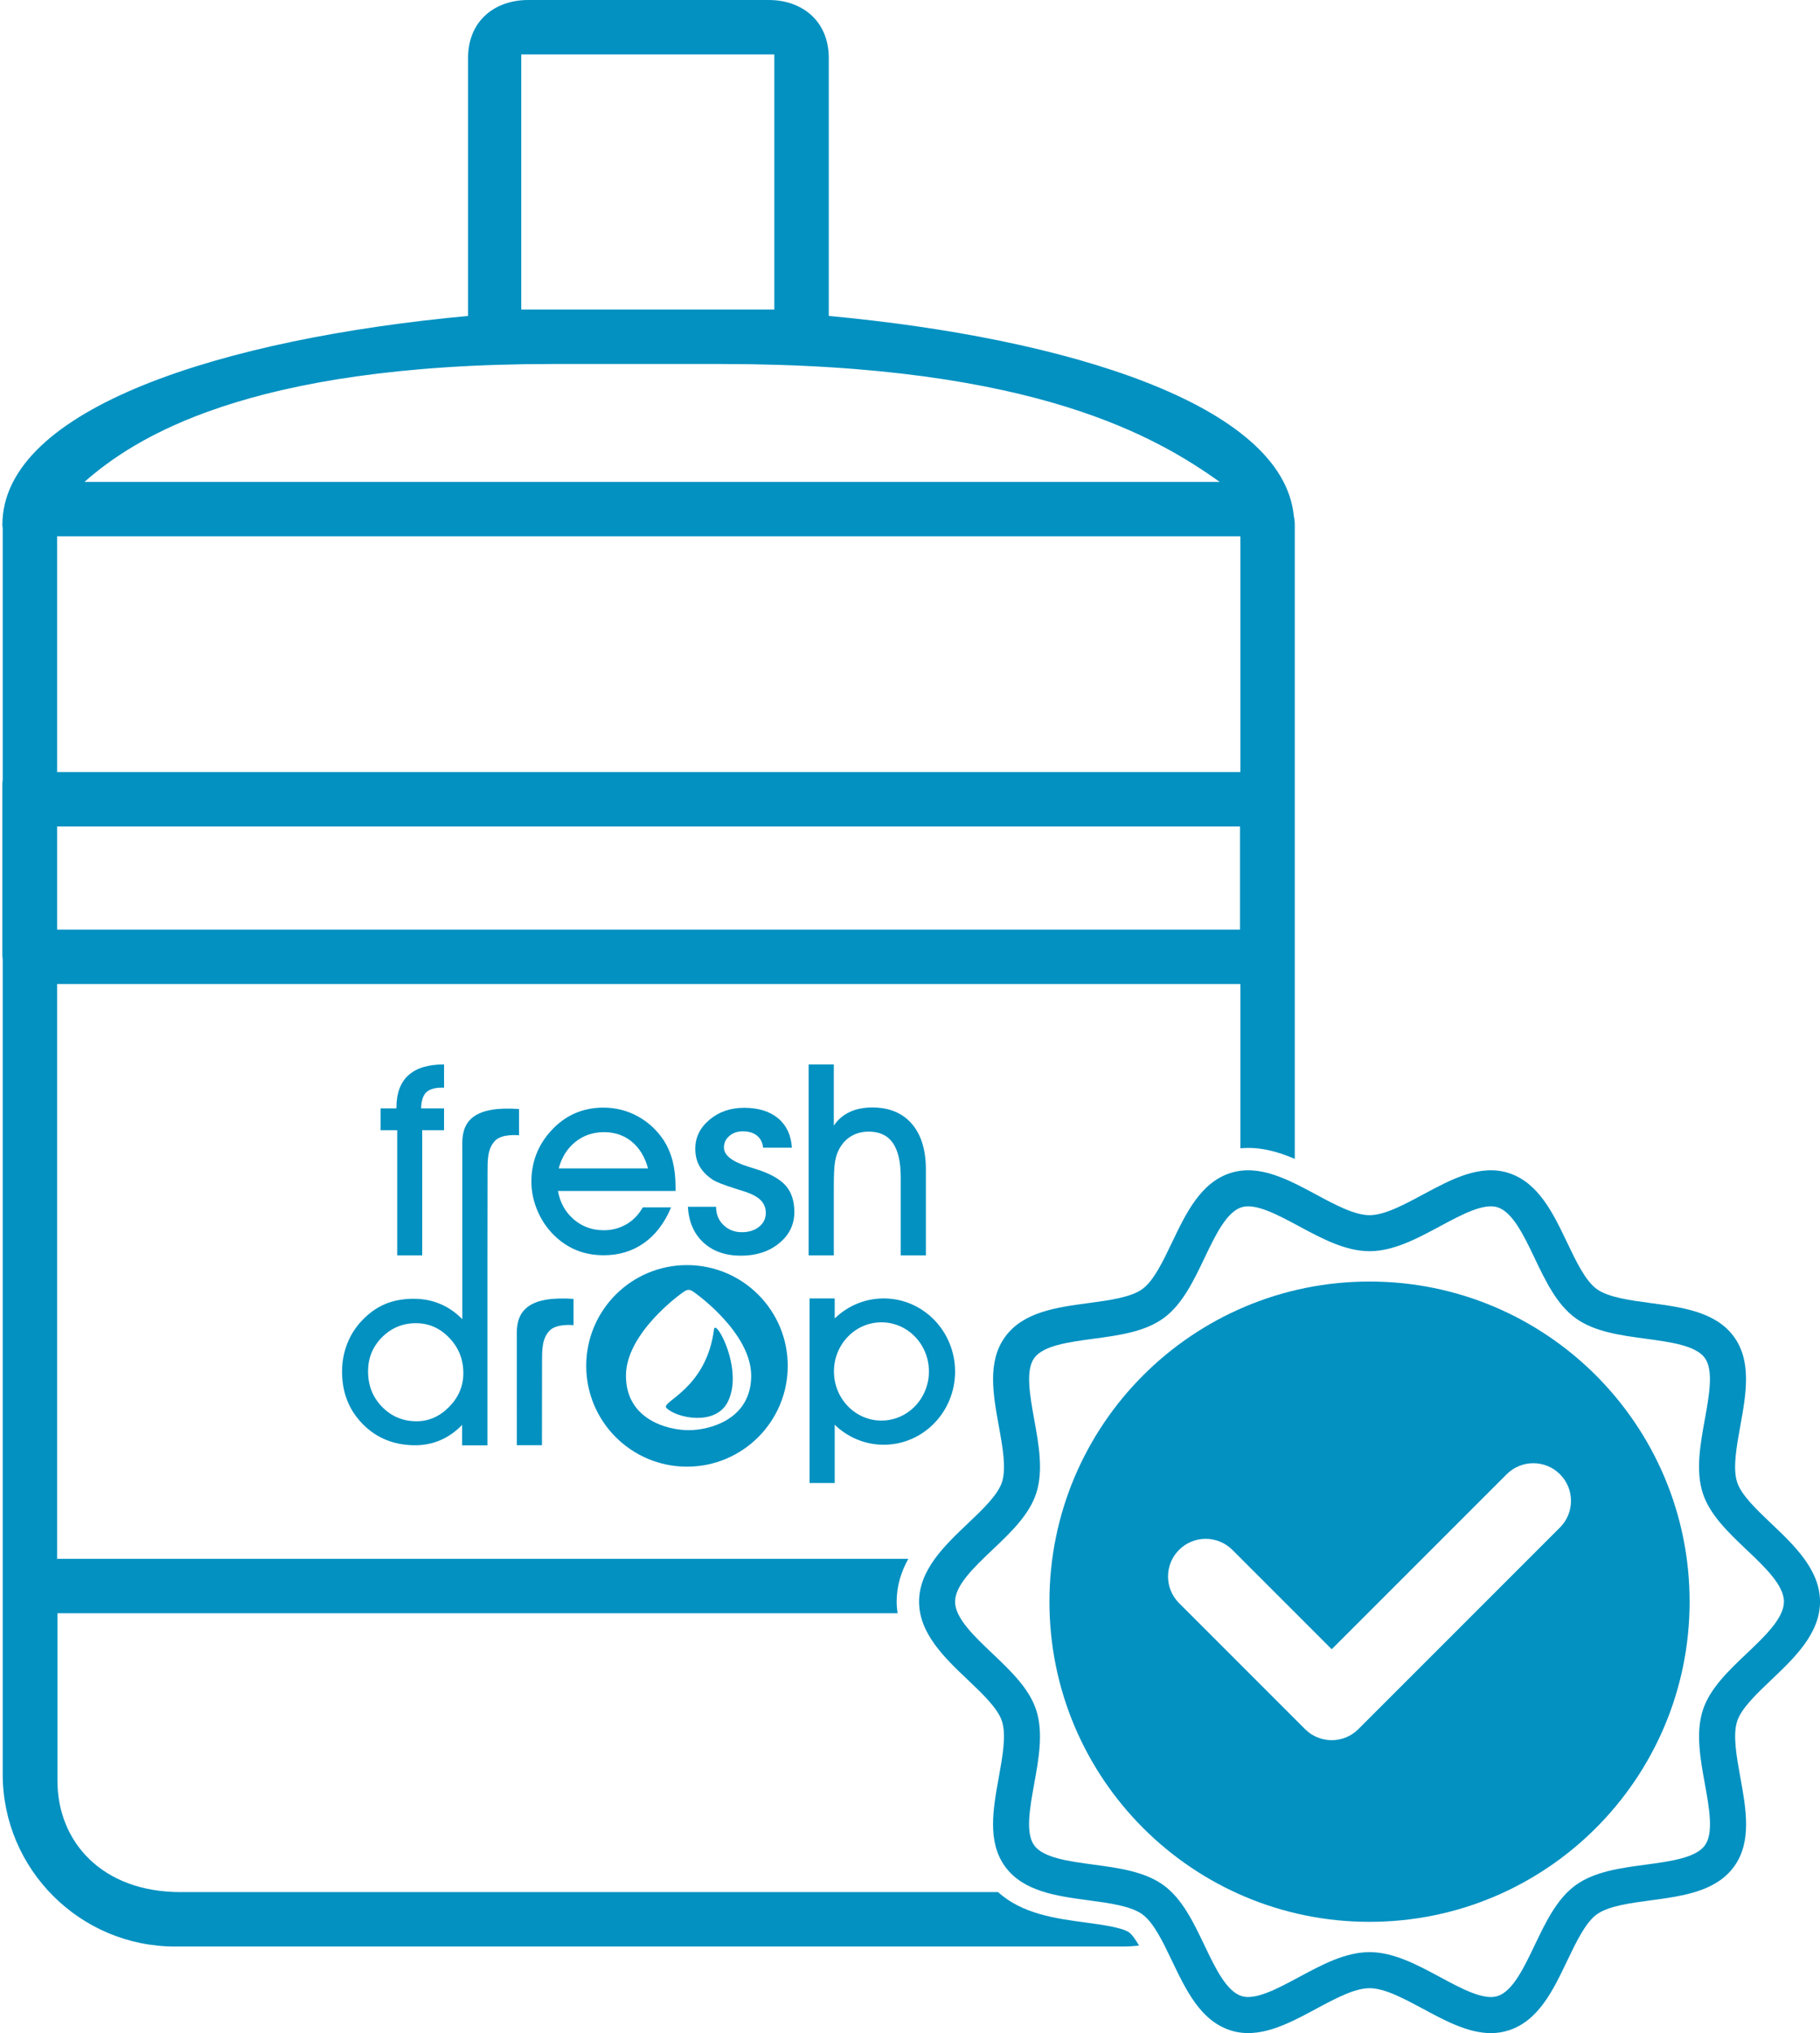 <?xml version="1.0" encoding="utf-8"?>
<!-- Generator: Adobe Illustrator 23.0.1, SVG Export Plug-In . SVG Version: 6.00 Build 0)  -->
<svg version="1.1" id="Capa_1" xmlns="http://www.w3.org/2000/svg" xmlns:xlink="http://www.w3.org/1999/xlink" x="0px" y="0px"
	 width="141.91px" height="158.496px" viewBox="0 0 141.91 158.496" style="enable-background:new 0 0 141.91 158.496;"
	 xml:space="preserve">
<style type="text/css">
	.st0{fill:#0391C1;}
</style>
<g>
	<path class="st0" d="M47.078,97.855c1.196,0,2.243-0.321,3.144-0.96c0.901-0.641,1.601-1.565,2.104-2.773h-2.207
		c-0.319,0.566-0.743,1.007-1.272,1.316c-0.533,0.311-1.122,0.467-1.768,0.467c-0.906,0-1.684-0.282-2.343-0.847
		c-0.656-0.565-1.065-1.303-1.232-2.213h9.171v-0.307c0-0.76-0.078-1.436-0.227-2.025c-0.154-0.593-0.387-1.136-0.704-1.631
		c-0.534-0.799-1.215-1.421-2.035-1.868c-0.819-0.444-1.712-0.667-2.668-0.667c-0.806,0-1.549,0.151-2.229,0.451
		c-0.68,0.3-1.291,0.747-1.832,1.342c-0.508,0.549-0.893,1.156-1.154,1.823c-0.26,0.666-0.392,1.383-0.392,2.149
		c0,0.738,0.145,1.462,0.432,2.172c0.288,0.71,0.684,1.333,1.193,1.867c0.542,0.57,1.146,0.994,1.814,1.278
		C45.537,97.713,46.272,97.855,47.078,97.855z M44.865,89.016c0.632-0.505,1.376-0.757,2.235-0.757c0.837,0,1.557,0.246,2.158,0.738
		c0.599,0.492,1.022,1.185,1.269,2.085h-6.964C43.801,90.209,44.235,89.522,44.865,89.016z"/>
	<path class="st0" d="M63.051,82.977v14.887h1.963v-5.409c0-0.852,0.03-1.472,0.091-1.861c0.062-0.39,0.168-0.72,0.313-0.991
		c0.236-0.449,0.553-0.792,0.949-1.029c0.399-0.238,0.854-0.356,1.369-0.356c0.845,0,1.471,0.293,1.879,0.879
		c0.411,0.589,0.617,1.487,0.617,2.695v6.072h1.961v-6.705c0-1.526-0.37-2.711-1.101-3.556c-0.734-0.845-1.76-1.268-3.08-1.268
		c-0.674,0-1.263,0.119-1.768,0.357c-0.504,0.237-0.915,0.592-1.23,1.06v-4.775H63.051z"/>
	<path class="st0" d="M61.301,92.471c-0.422-0.502-1.128-0.92-2.124-1.258c-0.202-0.064-0.484-0.155-0.838-0.267
		c-1.261-0.389-1.892-0.888-1.892-1.495c0-0.356,0.141-0.654,0.421-0.896c0.28-0.24,0.628-0.361,1.045-0.361
		c0.466,0,0.837,0.112,1.114,0.336c0.274,0.224,0.431,0.538,0.472,0.94h2.247c-0.063-0.982-0.423-1.746-1.076-2.292
		c-0.656-0.545-1.537-0.817-2.65-0.817c-1.064,0-1.966,0.31-2.702,0.932c-0.735,0.62-1.105,1.372-1.105,2.258
		c0,0.514,0.11,0.968,0.331,1.36c0.219,0.393,0.563,0.746,1.028,1.056c0.255,0.171,0.842,0.403,1.763,0.693
		c0.346,0.106,0.615,0.191,0.804,0.257c0.553,0.186,0.952,0.411,1.201,0.674c0.247,0.264,0.372,0.587,0.372,0.971
		c0,0.435-0.176,0.794-0.525,1.074c-0.352,0.281-0.801,0.422-1.344,0.422c-0.576,0-1.055-0.189-1.437-0.563
		c-0.382-0.37-0.571-0.845-0.571-1.419h-2.201c0.072,1.181,0.477,2.112,1.218,2.792c0.741,0.681,1.715,1.021,2.922,1.021
		c1.197,0,2.193-0.323,2.979-0.971c0.79-0.647,1.184-1.46,1.184-2.436C61.935,93.644,61.723,92.973,61.301,92.471z"/>
	<path class="st0" d="M34.457,84.79h0.168v-1.812c-1.234,0-2.163,0.281-2.784,0.847c-0.62,0.563-0.93,1.404-0.93,2.519v0.062h-1.238
		v1.704h1.298v9.756h1.949V88.11h1.705v-1.704h-1.79c0.014-0.564,0.136-0.971,0.371-1.222C33.459,84.923,33.874,84.79,34.457,84.79z
		"/>
	<path class="st0" d="M38.008,112.676V97.862l0.007-6.397c0-1.004-0.019-1.878,0.568-2.518c0.55-0.6,1.886-0.443,1.886-0.443v-2.05
		c-3.474-0.244-4.423,0.909-4.423,2.65l0.003,8.756v4.981c-0.527-0.534-1.107-0.935-1.74-1.196
		c-0.629-0.265-1.316-0.397-2.054-0.397c-0.833,0-1.573,0.137-2.224,0.411c-0.649,0.272-1.248,0.697-1.796,1.272
		c-0.503,0.522-0.888,1.127-1.159,1.813c-0.269,0.685-0.405,1.411-0.405,2.178c0,1.643,0.54,3.013,1.623,4.104
		c1.083,1.094,2.444,1.64,4.081,1.64c0.7,0,1.359-0.133,1.974-0.401c0.618-0.267,1.177-0.662,1.681-1.184v1.593H38.008z
		 M35.024,109.671c-0.735,0.75-1.586,1.126-2.55,1.126c-1.056,0-1.948-0.375-2.679-1.12c-0.731-0.746-1.096-1.67-1.096-2.772
		c0-1.05,0.365-1.937,1.096-2.665c0.731-0.725,1.61-1.089,2.639-1.089c1.004,0,1.87,0.383,2.6,1.145
		c0.73,0.762,1.094,1.679,1.094,2.75C36.128,108.047,35.76,108.922,35.024,109.671z"/>
	<path class="st0" d="M53.566,114.336c4.339,0,7.856-3.518,7.856-7.857c0-4.338-3.517-7.857-7.856-7.857s-7.857,3.519-7.857,7.857
		C45.71,110.818,49.228,114.336,53.566,114.336z M53.234,100.757c0.202-0.142,0.303-0.203,0.463-0.203
		c0.144,0,0.244,0.061,0.447,0.203c0.203,0.14,4.428,3.174,4.428,6.491c0,3.394-3.215,4.243-4.876,4.243
		c-1.677,0-4.889-0.849-4.889-4.243C48.808,103.931,53.033,100.897,53.234,100.757z"/>
	<path class="st0" d="M56.736,109.305c1.287-2.498-0.945-6.579-1.062-5.676c-0.605,4.694-4.198,5.638-3.709,6.132
		C52.76,110.554,55.77,111.179,56.736,109.305z"/>
	<path class="st0" d="M65.084,111.067c0.997,0.967,2.341,1.56,3.822,1.56c3.073,0,5.564-2.553,5.564-5.703
		c0-3.15-2.491-5.703-5.564-5.703c-1.481,0-2.825,0.594-3.822,1.56v-1.56h-1.959v14.388h1.959V111.067z M68.728,103.083
		c2.045,0,3.703,1.715,3.703,3.83s-1.658,3.83-3.703,3.83c-2.045,0-3.703-1.715-3.703-3.83S66.683,103.083,68.728,103.083z"/>
	<path class="st0" d="M42.257,112.665l0.007-6.397c0-1.004-0.019-1.878,0.568-2.518c0.55-0.6,1.886-0.443,1.886-0.443v-2.05
		c-3.474-0.244-4.423,0.909-4.423,2.65l0.003,8.756H42.257z"/>
	<path class="st0" d="M106.785,99.904c-13.784,0-24.958,11.174-24.958,24.958s11.174,24.958,24.958,24.958
		s24.958-11.174,24.958-24.958S120.569,99.904,106.785,99.904z M121.634,119.079l-15.72,15.72c-0.551,0.551-1.297,0.86-2.077,0.86
		s-1.526-0.309-2.077-0.86l-9.825-9.825c-1.147-1.147-1.147-3.006,0-4.153c1.147-1.146,3.006-1.146,4.152,0l7.749,7.749
		l13.645-13.644c1.146-1.146,3.006-1.146,4.152,0C122.781,116.073,122.781,117.932,121.634,119.079z"/>
	<path class="st0" d="M138.124,118.783c-1.156-1.098-2.351-2.232-2.676-3.235c-0.351-1.081-0.047-2.756,0.246-4.378
		c0.448-2.472,0.911-5.029-0.492-6.958c-1.417-1.948-4.008-2.296-6.514-2.632c-1.62-0.217-3.294-0.442-4.193-1.096
		c-0.879-0.639-1.6-2.149-2.297-3.608c-1.098-2.298-2.234-4.675-4.557-5.429c-2.232-0.725-4.496,0.495-6.686,1.673
		c-1.472,0.792-2.995,1.611-4.17,1.611c-1.174,0-2.697-0.818-4.169-1.611c-2.19-1.179-4.459-2.394-6.687-1.673
		c-2.321,0.755-3.456,3.13-4.553,5.428c-0.698,1.461-1.419,2.97-2.297,3.61c-0.898,0.654-2.573,0.879-4.192,1.096
		c-2.505,0.336-5.096,0.684-6.514,2.632c-1.404,1.928-0.941,4.485-0.493,6.958c0.294,1.62,0.597,3.296,0.246,4.376
		c-0.326,1.002-1.521,2.137-2.677,3.234c-1.775,1.685-3.787,3.595-3.787,6.079c0,2.486,2.011,4.395,3.787,6.081
		c1.155,1.097,2.35,2.231,2.675,3.233c0.351,1.081,0.047,2.758-0.246,4.379c-0.448,2.472-0.911,5.029,0.492,6.957
		c1.418,1.948,4.009,2.295,6.515,2.632c1.62,0.217,3.294,0.442,4.193,1.096c0.879,0.64,1.6,2.149,2.298,3.609
		c1.098,2.298,2.233,4.674,4.555,5.428c2.229,0.721,4.496-0.494,6.688-1.673c1.472-0.792,2.995-1.611,4.169-1.611
		c1.176,0,2.698,0.819,4.171,1.612c1.734,0.933,3.515,1.891,5.288,1.891c0.467,0,0.933-0.067,1.397-0.217
		c2.322-0.753,3.459-3.13,4.557-5.428c0.698-1.459,1.419-2.968,2.298-3.607c0.899-0.654,2.573-0.879,4.193-1.096
		c2.506-0.336,5.096-0.684,6.515-2.632c1.403-1.928,0.94-4.486,0.491-6.958c-0.294-1.621-0.598-3.297-0.247-4.378
		c0.325-1.002,1.52-2.137,2.675-3.235c1.774-1.686,3.786-3.595,3.786-6.081C141.91,122.378,139.898,120.468,138.124,118.783z
		 M136.189,128.906c-1.41,1.339-2.868,2.724-3.413,4.405c-0.569,1.754-0.201,3.784,0.155,5.746c0.343,1.892,0.698,3.848,0.001,4.804
		c-0.711,0.976-2.696,1.243-4.616,1.501c-1.966,0.263-3.999,0.536-5.472,1.609c-1.454,1.058-2.331,2.893-3.18,4.667
		c-0.843,1.763-1.714,3.586-2.89,3.967c-1.081,0.356-2.815-0.576-4.487-1.476c-1.78-0.958-3.619-1.948-5.503-1.948
		c-1.882,0-3.722,0.989-5.5,1.946c-1.671,0.899-3.402,1.829-4.489,1.475c-1.174-0.381-2.046-2.204-2.888-3.967
		c-0.848-1.775-1.725-3.611-3.18-4.669c-1.474-1.072-3.506-1.345-5.472-1.609c-1.92-0.258-3.906-0.524-4.616-1.5
		c-0.696-0.956-0.342-2.912,0.001-4.803c0.356-1.963,0.724-3.993,0.154-5.747c-0.545-1.681-2.003-3.065-3.413-4.404
		c-1.432-1.359-2.912-2.764-2.912-4.043c0-1.277,1.48-2.682,2.912-4.041c1.41-1.338,2.868-2.723,3.415-4.404
		c0.569-1.753,0.202-3.782-0.153-5.745c-0.342-1.892-0.696-3.848,0-4.805c0.71-0.976,2.695-1.242,4.615-1.5
		c1.966-0.263,4-0.536,5.472-1.609c1.454-1.059,2.332-2.895,3.18-4.671c0.842-1.762,1.712-3.585,2.886-3.967
		c1.089-0.352,2.816,0.576,4.488,1.475c1.778,0.956,3.617,1.946,5.5,1.946c1.884,0,3.723-0.99,5.502-1.947
		c1.672-0.899,3.401-1.826,4.487-1.475c1.174,0.381,2.046,2.204,2.888,3.967c0.848,1.775,1.725,3.611,3.179,4.668
		c1.473,1.072,3.506,1.345,5.472,1.609c1.92,0.258,3.906,0.525,4.616,1.501c0.696,0.956,0.342,2.912-0.001,4.804
		c-0.356,1.963-0.724,3.993-0.154,5.747c0.546,1.681,2.004,3.065,3.414,4.404c1.431,1.359,2.911,2.763,2.911,4.041
		C139.1,126.141,137.62,127.547,136.189,128.906z"/>
	<path class="st0" d="M88.047,150.65c-0.541-0.394-2.191-0.615-3.396-0.776c-2.35-0.316-4.96-0.671-6.827-2.373H14.078
		c-6.109,0-9.599-3.9-9.599-8.696v-13.044h65.506c-0.041-0.292-0.07-0.59-0.07-0.899c0-1.247,0.359-2.351,0.909-3.343H4.453V76.712
		h92.261v12.807c1.483-0.144,2.901,0.246,4.242,0.824v-49.42c0-0.236-0.026-0.467-0.072-0.689
		c-0.85-8.706-17.704-13.884-36.262-15.604V4.533c0-2.92-2.1-4.533-4.688-4.533H41.181c-2.588,0-4.688,1.614-4.688,4.533V24.63
		C17.448,26.394,0.185,31.799,0.185,40.923c0,0.089,0.019,0.173,0.026,0.26v19.63c-0.007,0.088-0.026,0.171-0.026,0.26v13.433
		c0,0.089,0.019,0.173,0.026,0.26v50.111v13.433c0,7.408,6.025,13.433,13.433,13.433h73.88c0.437,0,0.866-0.029,1.291-0.07
		C88.544,151.205,88.277,150.817,88.047,150.65z M40.643,4.242h19.731v19.892H40.643V4.242z M43.028,28.376h13.177
		c24.722,0,34.173,5.851,38.899,9.189H6.587C10.39,34.227,19.15,28.376,43.028,28.376z M4.453,41.807h92.261V60.19H4.453V41.807z
		 M4.453,64.432h92.235v8.038H4.453V64.432z"/>
</g>
</svg>
